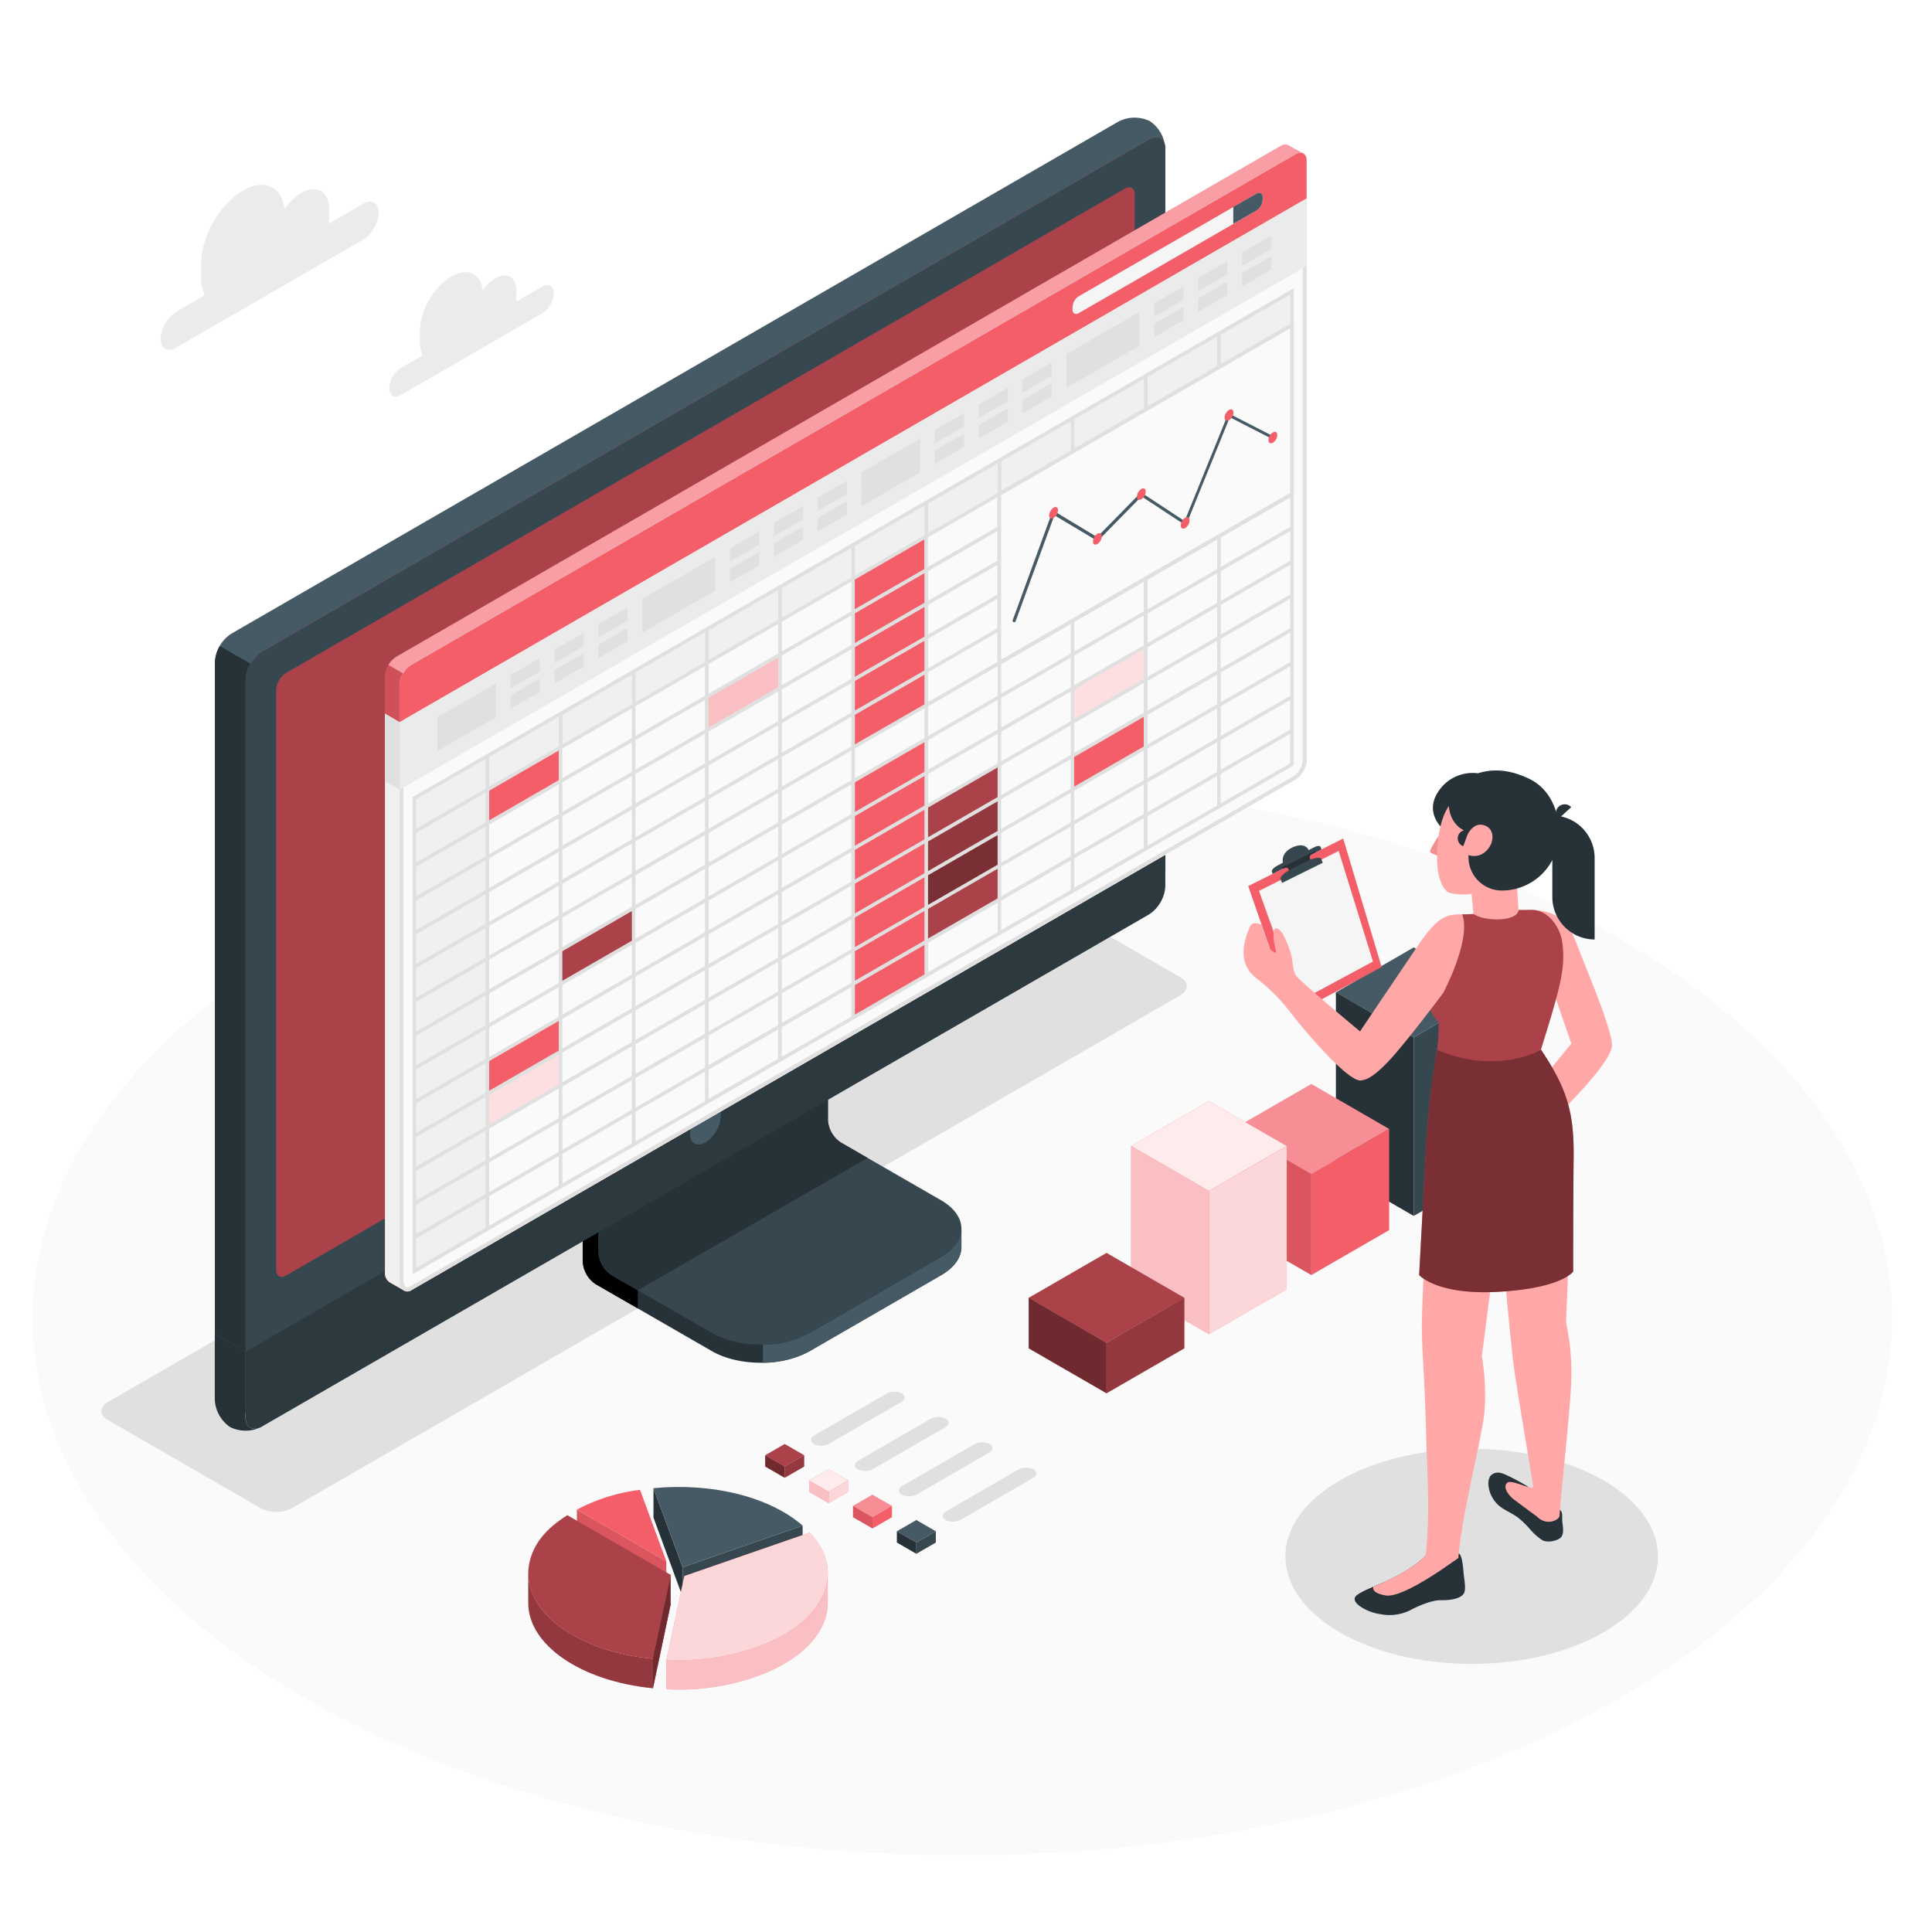 <svg class="animated" id="freepik_stories-spreadsheets" xmlns="http://www.w3.org/2000/svg" viewBox="0 0 500 500" version="1.1" xmlns:xlink="http://www.w3.org/1999/xlink" xmlns:svgjs="http://svgjs.com/svgjs"><style>svg#freepik_stories-spreadsheets:not(.animated) .animable {opacity: 0;}svg#freepik_stories-spreadsheets.animated #freepik--Spreadsheets--inject-309 {animation: 1s 1 forwards cubic-bezier(.36,-0.01,.5,1.38) fadeIn,1.5s Infinite  linear floating;animation-delay: 0s,1s;}            @keyframes fadeIn {                0% {                    opacity: 0;                }                100% {                    opacity: 1;                }            }                    @keyframes floating {                0% {                    opacity: 1;                    transform: translateY(0px);                }                50% {                    transform: translateY(-10px);                }                100% {                    opacity: 1;                    transform: translateY(0px);                }            }        </style><g id="freepik--Floor--inject-309" class="animable" style="transform-origin: 249.05px 341.22px;"><ellipse id="freepik--floor--inject-309" cx="249.05" cy="341.22" rx="240.64" ry="138.94" style="fill: rgb(250, 250, 250); transform-origin: 249.05px 341.22px;" class="animable"></ellipse></g><g id="freepik--Shadows--inject-309" class="animable" style="transform-origin: 227.669px 329.872px;"><ellipse id="freepik--Shadow--inject-309" cx="380.87" cy="402.79" rx="48.21" ry="27.83" style="fill: rgb(224, 224, 224); transform-origin: 380.87px 402.79px;" class="animable"></ellipse><path id="freepik--shadow--inject-309" d="M67.46,390.32,27.93,367.5c-2.23-1.29-2.23-3.37,0-4.66L257.87,230.08a9,9,0,0,1,8.07,0l39.54,22.83c2.23,1.28,2.23,3.37,0,4.66L75.54,390.32A8.92,8.92,0,0,1,67.46,390.32Z" style="fill: rgb(224, 224, 224); transform-origin: 166.705px 310.206px;" class="animable"></path></g><g id="freepik--Clouds--inject-309" class="animable" style="transform-origin: 92.445px 75.229px;"><path id="freepik--Cloud--inject-309" d="M94,52.74,85.09,57.9c0-.4.07-.79.07-1.18V54.13c0-4.61-3.23-6.48-7.23-4.17a14,14,0,0,0-4.3,4.14c-.66-5.8-5.2-8-10.73-4.77-6,3.45-10.81,11.83-10.81,18.73v3.87A10.13,10.13,0,0,0,53,76.42l-7.43,4.29a8.88,8.88,0,0,0-4,6.94c0,2.56,1.8,3.6,4,2.32L94,62a8.87,8.87,0,0,0,4-6.94C98,52.5,96.24,51.46,94,52.74Z" style="fill: rgb(235, 235, 235); transform-origin: 69.785px 69.177px;" class="animable"></path><path id="freepik--cloud--inject-309" d="M140.32,74.16l-6.75,3.9a6.92,6.92,0,0,0,.06-.9v-2c0-3.48-2.44-4.89-5.45-3.15a10.45,10.45,0,0,0-3.25,3.12c-.5-4.37-3.93-6-8.1-3.59-4.5,2.6-8.16,8.93-8.16,14.13v2.93a7.7,7.7,0,0,0,.69,3.38l-5.6,3.24a6.69,6.69,0,0,0-3,5.24c0,1.93,1.36,2.71,3,1.75l36.56-21.11a6.7,6.7,0,0,0,3-5.24C143.35,74,142,73.2,140.32,74.16Z" style="fill: rgb(235, 235, 235); transform-origin: 122.04px 86.523px;" class="animable"></path></g><g id="freepik--Device--inject-309" class="animable" style="transform-origin: 178.585px 200.351px;"><g id="freepik--Monitor--inject-309" class="animable" style="transform-origin: 178.585px 200.351px;"><path d="M209.56,349.65l34-19.65c3.51-2,5.26-4.68,5.26-7.33s0-4.72,0-4.72l-35.26-19.89a7.48,7.48,0,0,1-3.38-5.86V250.3l-59.36,34.3v41.9a7.5,7.5,0,0,0,3.38,5.86l30,17.29C191.19,353.69,202.55,353.69,209.56,349.65Z" style="fill: rgb(38, 50, 56); transform-origin: 199.82px 301.49px;" id="elh110qc4wcxp" class="animable"></path><path d="M165.06,333.92v4.71l-10.88-6.27a7.48,7.48,0,0,1-3.37-5.86V284.61l11.3-6.53c.24,2.87.49,5.84.73,8.73l-7.93,4.59v32.74a7.43,7.43,0,0,0,3.38,5.86Z" id="elxq77ql8ns9" class="animable" style="transform-origin: 157.935px 308.355px;"></path><path d="M154.91,324.15a7.48,7.48,0,0,0,3.38,5.86l25.89,14.91c7,4.05,18.37,4.05,25.38,0l34-19.64c7-4,7-10.6,0-14.65L217.65,295.7a7.45,7.45,0,0,1-3.38-5.86V257.11l-59.35,34.3Z" style="fill: rgb(55, 71, 79); transform-origin: 201.86px 302.534px;" id="elwfdra7bhcr" class="animable"></path><path d="M224.54,299.69h0l-6.89-4a7.45,7.45,0,0,1-3.38-5.86V257.11l-59.36,34.3v32.74a7.48,7.48,0,0,0,3.38,5.86l6.77,3.9Z" style="fill: rgb(38, 50, 56); transform-origin: 189.725px 295.51px;" id="el0l3bn3n9c0wd" class="animable"></path><path d="M248.81,318v4.73c0,2.65-1.76,5.29-5.26,7.32l-34,19.64a25.49,25.49,0,0,1-12.11,3v-4.71a25.37,25.37,0,0,0,12.11-3l34-19.66C247.05,323.26,248.81,320.61,248.81,318Z" style="fill: rgb(69, 90, 100); transform-origin: 223.125px 335.345px;" id="eld2g5m7pv3l" class="animable"></path><path d="M59.6,364.84a9.07,9.07,0,0,0,8.19-.15L297.35,232.15a9.31,9.31,0,0,0,4.23-7.32V38.52a9.09,9.09,0,0,0-4-7.17,9.07,9.07,0,0,0-8.19.15L59.86,164a9.34,9.34,0,0,0-4.23,7.32V357.67A9.09,9.09,0,0,0,59.6,364.84Z" style="fill: rgb(69, 90, 100); transform-origin: 178.605px 198.095px;" id="elwsu3lm2rrnm" class="animable"></path><path d="M67.79,364.68,297.35,232.15a9.34,9.34,0,0,0,4.23-7.32V38.52c0-2.7-1.89-3.79-4.23-2.44L67.8,168.61a9.34,9.34,0,0,0-4.23,7.32V362.24C63.57,364.94,65.46,366,67.79,364.68Z" style="fill: rgb(243, 94, 104); transform-origin: 182.575px 200.373px;" id="eljnszv94g1i" class="animable"></path><path d="M67.79,364.68,297.35,232.15a9.34,9.34,0,0,0,4.23-7.32V38.52c0-2.7-1.89-3.79-4.23-2.44L67.8,168.61a9.34,9.34,0,0,0-4.23,7.32V362.24C63.57,364.94,65.46,366,67.79,364.68Z" style="fill: rgb(55, 71, 79); transform-origin: 182.575px 200.373px;" id="el9w4rzxggytq" class="animable"></path><path d="M67.17,369.51a9.13,9.13,0,0,1-7.58-.16,9.09,9.09,0,0,1-4-7.18V345.26l7.93,4.59v16.91C63.56,369.22,65.12,370.33,67.17,369.51Z" style="fill: rgb(38, 50, 56); transform-origin: 61.38px 357.758px;" id="elty7jvb5xq6" class="animable"></path><path d="M63.56,349.85v16.9c0,2.7,1.89,3.79,4.22,2.44L297.35,236.66a9.34,9.34,0,0,0,4.23-7.33V212.4Z" style="fill: rgb(55, 71, 79); transform-origin: 182.57px 291.085px;" id="eleer4gufyxon" class="animable"></path><g id="elslxhz2a6oy"><path d="M63.57,349.81v16.94c0,2.7,1.89,3.79,4.22,2.44L297.35,236.66a9.34,9.34,0,0,0,4.23-7.33V212.4Z" style="opacity: 0.2; transform-origin: 182.575px 291.085px;" class="animable"></path></g><path d="M71.5,328.63V178.57a5.62,5.62,0,0,1,2.54-4.4L291.1,48.85c1.41-.81,2.54-.15,2.54,1.46V200.38a5.62,5.62,0,0,1-2.54,4.4L74,330.1C72.63,330.91,71.5,330.25,71.5,328.63Z" style="fill: rgb(243, 94, 104); transform-origin: 182.57px 189.475px;" id="elfylb2i2dxtf" class="animable"></path><g id="eluxso5b8sb7m"><path d="M71.5,328.63V178.57a5.62,5.62,0,0,1,2.54-4.4L291.1,48.85c1.41-.81,2.54-.15,2.54,1.46V200.38a5.62,5.62,0,0,1-2.54,4.4L74,330.1C72.63,330.91,71.5,330.25,71.5,328.63Z" style="opacity: 0.3; transform-origin: 182.57px 189.475px;" class="animable"></path></g><path d="M182.57,286.5a8.78,8.78,0,0,0-4,6.87c0,2.53,1.78,3.56,4,2.29a8.76,8.76,0,0,0,4-6.87C186.54,286.26,184.76,285.23,182.57,286.5Z" style="fill: rgb(69, 90, 100); transform-origin: 182.57px 291.08px;" id="el8c5a90kq2ul" class="animable"></path><path d="M64.81,171.75a9,9,0,0,0-1.25,4.18V349.85l-7.93-4.59V171.36a8.77,8.77,0,0,1,1.25-4.18Z" style="fill: rgb(38, 50, 56); transform-origin: 60.22px 258.515px;" id="el8k8jbwfu2uw" class="animable"></path></g></g><g id="freepik--Spreadsheets--inject-309" class="animable animator-active" style="transform-origin: 218.89px 185.823px;"><g id="freepik--Window--inject-309" class="animable" style="transform-origin: 218.89px 185.823px;"><g id="freepik--window--inject-309" class="animable" style="transform-origin: 218.89px 185.823px;"><path d="M333.55,37.64a2.09,2.09,0,0,0-2.16.17L102.6,169.94a6.55,6.55,0,0,0-3,5.13V329.32a2.86,2.86,0,0,0,1.25,2.57c.48.26,3,1.74,3.78,2.15a1.7,1.7,0,0,0,1.72-.1L335.17,201.76a6.54,6.54,0,0,0,3-5.13v-155a2.07,2.07,0,0,0-.92-2C336.69,39.44,334.09,38,333.55,37.64Z" style="fill: rgb(243, 94, 104); transform-origin: 218.89px 185.822px;" id="elgvpbea8nnb6" class="animable"></path><path d="M106.39,172.09,335.17,40c1.64-.94,3-.17,3,1.72v155a6.54,6.54,0,0,1-3,5.13L106.39,333.94c-1.64.94-3-.59-3-2.48V177.22A6.54,6.54,0,0,1,106.39,172.09Z" style="fill: rgb(250, 250, 250); transform-origin: 220.78px 186.912px;" id="eltet2ltj04v" class="animable"></path><path d="M336.5,40.55h0c.55,0,.64.7.64,1.12v155a5.52,5.52,0,0,1-2.47,4.26L105.89,333.07a.91.91,0,0,1-.48.16c-.52,0-1-.83-1-1.77V177.22a5.54,5.54,0,0,1,2.47-4.27L335.67,40.82a1.76,1.76,0,0,1,.83-.27m0-1a2.76,2.76,0,0,0-1.33.4L106.39,172.09a6.54,6.54,0,0,0-3,5.13V331.46c0,1.5.83,2.77,2,2.77a1.93,1.93,0,0,0,1-.29L335.17,201.76a6.54,6.54,0,0,0,3-5.13v-155c0-1.35-.67-2.12-1.64-2.12Z" style="fill: rgb(224, 224, 224); transform-origin: 220.78px 186.87px;" id="ely3gdh65exc" class="animable"></path><path d="M100.88,331.89c.32.17,2.63,1.49,3.64,2.06a3,3,0,0,1-1.09-2.49V186.91l-3.8-2.22V329.32A2.9,2.9,0,0,0,100.88,331.89Z" style="fill: rgb(240, 240, 240); transform-origin: 102.072px 259.32px;" id="elyxczaguhn99" class="animable"></path><path d="M338.14,41.64c0-1.87-1.34-2.63-3-1.69L106.39,172.09a6.54,6.54,0,0,0-3,5.13v9.69L338.14,51.37Z" style="fill: rgb(243, 94, 104); transform-origin: 220.765px 113.228px;" id="el29pculhvs2" class="animable"></path><g id="el3euykq171a7"><g style="opacity: 0.4; transform-origin: 218.85px 105.853px;" class="animable"><path d="M335.17,40,106.39,172.09a6,6,0,0,0-2.09,2.2l-3.76-2.18a5.91,5.91,0,0,1,2.06-2.17L331.39,37.81a2.1,2.1,0,0,1,2.15-.18c.53.33,3,1.73,3.62,2.06A2.18,2.18,0,0,0,335.17,40Z" style="fill: rgb(255, 255, 255); transform-origin: 218.85px 105.853px;" id="elqujrkoycalr" class="animable"></path></g></g><g id="elc4ghrrk2bdu"><path d="M99.63,184.7v-9.63a6.11,6.11,0,0,1,.91-3l3.77,2.17a6,6,0,0,0-.88,2.94v9.69Z" style="opacity: 0.15; transform-origin: 101.97px 179.47px;" class="animable"></path></g><polygon points="103.43 186.91 103.42 204.37 338.13 68.85 338.13 51.37 103.43 186.91" style="fill: rgb(235, 235, 235); transform-origin: 220.775px 127.87px;" id="el3uji3mgahlj" class="animable"></polygon><polygon points="113.2 185.62 128.38 176.9 128.38 185.59 113.19 194.36 113.2 185.62" style="fill: rgb(224, 224, 224); transform-origin: 120.785px 185.63px;" id="el0pymeli8o3vi" class="animable"></polygon><polygon points="132.13 174.69 132.13 178.13 139.7 173.75 139.7 170.32 132.13 174.69" style="fill: rgb(224, 224, 224); transform-origin: 135.915px 174.225px;" id="elw1y6k49l3ef" class="animable"></polygon><polygon points="132.13 180 132.13 183.44 139.7 179.06 139.7 175.63 132.13 180" style="fill: rgb(224, 224, 224); transform-origin: 135.915px 179.535px;" id="elj0mwfffuqd" class="animable"></polygon><polygon points="143.49 168.13 143.49 171.57 151.06 167.2 151.06 163.76 143.49 168.13" style="fill: rgb(224, 224, 224); transform-origin: 147.275px 167.665px;" id="elbyt2yo15p74" class="animable"></polygon><polygon points="143.49 173.44 143.49 176.88 151.06 172.51 151.06 169.07 143.49 173.44" style="fill: rgb(224, 224, 224); transform-origin: 147.275px 172.975px;" id="elssr9vrd76qd" class="animable"></polygon><polygon points="154.84 161.57 154.84 165.01 162.41 160.64 162.41 157.2 154.84 161.57" style="fill: rgb(224, 224, 224); transform-origin: 158.625px 161.105px;" id="eljv6n7zbm14" class="animable"></polygon><polygon points="154.84 166.88 154.84 170.32 162.41 165.95 162.41 162.51 154.84 166.88" style="fill: rgb(224, 224, 224); transform-origin: 158.625px 166.415px;" id="eljemrrpzid1p" class="animable"></polygon><polygon points="188.91 141.9 188.91 145.34 196.48 140.97 196.48 137.53 188.91 141.9" style="fill: rgb(224, 224, 224); transform-origin: 192.695px 141.435px;" id="el4s9b82xr6x8" class="animable"></polygon><polygon points="188.91 147.22 188.91 150.65 196.48 146.28 196.48 142.84 188.91 147.22" style="fill: rgb(224, 224, 224); transform-origin: 192.695px 146.745px;" id="el4t8ljatwcmg" class="animable"></polygon><polygon points="200.27 135.35 200.27 138.78 207.84 134.41 207.84 130.97 200.27 135.35" style="fill: rgb(224, 224, 224); transform-origin: 204.055px 134.875px;" id="elwsscdemt6vr" class="animable"></polygon><polygon points="200.27 140.66 200.27 144.09 207.84 139.72 207.84 136.28 200.27 140.66" style="fill: rgb(224, 224, 224); transform-origin: 204.055px 140.185px;" id="elhu38awhpugm" class="animable"></polygon><polygon points="211.62 128.79 211.63 132.23 219.2 127.86 219.2 124.42 211.62 128.79" style="fill: rgb(224, 224, 224); transform-origin: 215.41px 128.325px;" id="el58pre23w1m6" class="animable"></polygon><polygon points="211.62 134.1 211.63 137.54 219.2 133.16 219.2 129.73 211.62 134.1" style="fill: rgb(224, 224, 224); transform-origin: 215.41px 133.635px;" id="elbht8hlk7h9q" class="animable"></polygon><polygon points="166.2 155.02 185.13 144.09 185.13 152.83 166.2 163.76 166.2 155.02" style="fill: rgb(224, 224, 224); transform-origin: 175.665px 153.925px;" id="elucza60zz9cj" class="animable"></polygon><polygon points="222.99 122.23 238.17 113.51 238.17 122.21 222.98 130.98 222.99 122.23" style="fill: rgb(224, 224, 224); transform-origin: 230.575px 122.245px;" id="el918vz705nd7" class="animable"></polygon><polygon points="241.91 111.3 241.92 114.74 249.49 110.37 249.49 106.93 241.91 111.3" style="fill: rgb(224, 224, 224); transform-origin: 245.7px 110.835px;" id="elwq1uw2s453" class="animable"></polygon><polygon points="241.91 116.61 241.92 120.05 249.49 115.68 249.49 112.24 241.91 116.61" style="fill: rgb(224, 224, 224); transform-origin: 245.7px 116.145px;" id="elfdng8qc7up" class="animable"></polygon><polygon points="253.27 104.75 253.27 108.19 260.84 103.81 260.84 100.37 253.27 104.75" style="fill: rgb(224, 224, 224); transform-origin: 257.055px 104.28px;" id="el05i45bwe8lgb" class="animable"></polygon><polygon points="253.27 110.06 253.27 113.5 260.84 109.12 260.84 105.68 253.27 110.06" style="fill: rgb(224, 224, 224); transform-origin: 257.055px 109.59px;" id="ellv1j8um6qql" class="animable"></polygon><polygon points="264.63 98.19 264.63 101.63 272.2 97.25 272.2 93.81 264.63 98.19" style="fill: rgb(224, 224, 224); transform-origin: 268.415px 97.72px;" id="elr7pm26ida38" class="animable"></polygon><polygon points="264.63 103.5 264.63 106.94 272.2 102.56 272.2 99.13 264.63 103.5" style="fill: rgb(224, 224, 224); transform-origin: 268.415px 103.035px;" id="elwrxrotj5o7s" class="animable"></polygon><polygon points="298.7 78.52 298.7 81.96 306.27 77.58 306.27 74.14 298.7 78.52" style="fill: rgb(224, 224, 224); transform-origin: 302.485px 78.05px;" id="elrzwnh1iouff" class="animable"></polygon><polygon points="298.7 83.83 298.7 87.27 306.27 82.89 306.27 79.46 298.7 83.83" style="fill: rgb(224, 224, 224); transform-origin: 302.485px 83.365px;" id="el7bknhrldjqq" class="animable"></polygon><polygon points="310.06 71.96 310.06 75.4 317.63 71.03 317.63 67.59 310.06 71.96" style="fill: rgb(224, 224, 224); transform-origin: 313.845px 71.495px;" id="elty54kz1t44k" class="animable"></polygon><polygon points="310.06 77.27 310.06 80.71 317.63 76.34 317.63 72.9 310.06 77.27" style="fill: rgb(224, 224, 224); transform-origin: 313.845px 76.805px;" id="elz6pdsshcmn" class="animable"></polygon><polygon points="321.41 65.4 321.41 68.84 328.99 64.47 328.99 61.03 321.41 65.4" style="fill: rgb(224, 224, 224); transform-origin: 325.2px 64.935px;" id="elsed5ln5ziuh" class="animable"></polygon><polygon points="321.41 70.71 321.41 74.15 328.99 69.78 328.99 66.34 321.41 70.71" style="fill: rgb(224, 224, 224); transform-origin: 325.2px 70.245px;" id="eluixjx914tf" class="animable"></polygon><polygon points="275.99 91.63 294.92 80.7 294.92 89.45 275.99 100.37 275.99 91.63" style="fill: rgb(224, 224, 224); transform-origin: 285.455px 90.535px;" id="elzvwt0dxk1m" class="animable"></polygon><polygon points="103.43 186.91 99.63 184.69 99.63 202.18 103.42 204.37 103.43 186.91" style="fill: rgb(224, 224, 224); transform-origin: 101.53px 194.53px;" id="eluc5hthrtzzr" class="animable"></polygon><path d="M277.57,79.46v.65c0,1,.72,1.44,1.61.93l46-26.55a3.58,3.58,0,0,0,1.61-2.8v-.64c0-1-.72-1.45-1.61-.93l-46,26.55A3.55,3.55,0,0,0,277.57,79.46Z" style="fill: rgb(245, 245, 245); transform-origin: 302.18px 65.578px;" id="ely60pq4faumg" class="animable"></path><path d="M326.78,51.69v-.64c0-1-.72-1.45-1.61-.93l-6,3.44h0v4.37h0l6-3.44A3.58,3.58,0,0,0,326.78,51.69Z" style="fill: rgb(69, 90, 100); transform-origin: 322.975px 53.916px;" id="el6c9d9e8rq0u" class="animable"></path></g><g id="freepik--spreadsheets--inject-309" class="animable" style="transform-origin: 220.81px 202.18px;"><polygon points="107.21 206.54 334.36 75.42 334.36 84.14 126.13 204.37 126.13 318.02 107.21 328.94 107.21 206.54" style="fill: rgb(240, 240, 240); transform-origin: 220.785px 202.18px;" id="elu3hzznm1wxd" class="animable"></polygon><polygon points="126.13 204.37 145.05 193.45 145.05 202.17 126.13 213.11 126.13 204.37" style="fill: rgb(243, 94, 104); transform-origin: 135.59px 203.28px;" id="elloyzn7t0bi" class="animable"></polygon><polygon points="126.13 274.3 145.05 263.38 145.05 272.1 126.13 283.04 126.13 274.3" style="fill: rgb(243, 94, 104); transform-origin: 135.59px 273.21px;" id="elo453612q7j" class="animable"></polygon><polygon points="126.13 283.04 145.05 272.12 145.05 280.84 126.13 291.78 126.13 283.04" style="fill: rgb(243, 94, 104); transform-origin: 135.59px 281.95px;" id="elre59gv5fv3" class="animable"></polygon><g id="eliw2fntf792o"><polygon points="126.13 283.04 145.05 272.12 145.05 280.84 126.13 291.78 126.13 283.04" style="fill: rgb(255, 255, 255); opacity: 0.8; transform-origin: 135.59px 281.95px;" class="animable"></polygon></g><polygon points="239.69 208.73 258.61 197.81 258.61 206.53 239.69 217.47 239.69 208.73" style="fill: rgb(243, 94, 104); transform-origin: 249.15px 207.64px;" id="elf09rkdf5t04" class="animable"></polygon><g id="eladp9za8w00a"><polygon points="239.69 208.73 258.61 197.81 258.61 206.53 239.69 217.47 239.69 208.73" style="opacity: 0.3; transform-origin: 249.15px 207.64px;" class="animable"></polygon></g><polygon points="239.69 217.47 258.61 206.55 258.61 215.27 239.69 226.21 239.69 217.47" style="fill: rgb(243, 94, 104); transform-origin: 249.15px 216.38px;" id="eldtw0fgxwnqj" class="animable"></polygon><g id="elky8a11hcyr9"><polygon points="239.69 217.47 258.61 206.55 258.61 215.27 239.69 226.21 239.69 217.47" style="opacity: 0.4; transform-origin: 249.15px 216.38px;" class="animable"></polygon></g><polygon points="239.69 226.22 258.61 215.3 258.61 224.02 239.69 234.96 239.69 226.22" style="fill: rgb(243, 94, 104); transform-origin: 249.15px 225.13px;" id="el7tjhhk8scmh" class="animable"></polygon><g id="elbn8k00hpjng"><polygon points="239.69 226.22 258.61 215.3 258.61 224.02 239.69 234.96 239.69 226.22" style="opacity: 0.5; transform-origin: 249.15px 225.13px;" class="animable"></polygon></g><polygon points="239.69 234.96 258.61 224.04 258.61 232.76 239.69 243.7 239.69 234.96" style="fill: rgb(243, 94, 104); transform-origin: 249.15px 233.87px;" id="el4jc409nhyzv" class="animable"></polygon><g id="elqf9r21vz26f"><polygon points="239.69 234.96 258.61 224.04 258.61 232.76 239.69 243.7 239.69 234.96" style="opacity: 0.3; transform-origin: 249.15px 233.87px;" class="animable"></polygon></g><polygon points="220.78 149.72 239.69 138.8 239.69 182.51 220.78 193.45 220.78 149.72" style="fill: rgb(243, 94, 104); transform-origin: 230.235px 166.125px;" id="elr75mj4sa96" class="animable"></polygon><polygon points="220.78 202.18 239.69 191.26 239.69 252.45 220.78 263.39 220.78 202.18" style="fill: rgb(243, 94, 104); transform-origin: 230.235px 227.325px;" id="elnp71wkl8a6r" class="animable"></polygon><polygon points="145.05 245.89 163.96 234.97 163.96 243.69 145.05 254.63 145.05 245.89" style="fill: rgb(243, 94, 104); transform-origin: 154.505px 244.8px;" id="el1exqj8hz5wy" class="animable"></polygon><g id="el2yzmqejv438"><polygon points="145.05 245.89 163.96 234.97 163.96 243.69 145.05 254.63 145.05 245.89" style="opacity: 0.3; transform-origin: 154.505px 244.8px;" class="animable"></polygon></g><polygon points="182.92 180.32 201.84 169.4 201.84 178.12 182.92 189.06 182.92 180.32" style="fill: rgb(243, 94, 104); transform-origin: 192.38px 179.23px;" id="elou5rctsh13p" class="animable"></polygon><g id="el8swcxvwv1a9"><polygon points="182.92 180.32 201.84 169.4 201.84 178.12 182.92 189.06 182.92 180.32" style="fill: rgb(255, 255, 255); opacity: 0.6; transform-origin: 192.38px 179.23px;" class="animable"></polygon></g><polygon points="277.57 178.13 296.48 167.21 296.48 175.93 277.57 186.87 277.57 178.13" style="fill: rgb(243, 94, 104); transform-origin: 287.025px 177.04px;" id="el94cix0kdxpv" class="animable"></polygon><g id="eln5mtx1gp3je"><polygon points="277.57 178.13 296.48 167.21 296.48 175.93 277.57 186.87 277.57 178.13" style="fill: rgb(255, 255, 255); opacity: 0.8; transform-origin: 287.025px 177.04px;" class="animable"></polygon></g><polygon points="277.57 195.62 296.48 184.7 296.48 193.42 277.57 204.36 277.57 195.62" style="fill: rgb(243, 94, 104); transform-origin: 287.025px 194.53px;" id="elnq556nmtj69" class="animable"></polygon><path d="M107,206.15l-.23.13V329.76L334.58,198.21l.24-.13V74.6Zm226.91-17.33-18,10.39v-7.67l18-10.38ZM107.68,215.56l18-10.39v7.67l-18,10.39ZM220.32,203v7.67l-18,10.39v-7.67Zm-18,9.31v-7.67l18-10.39v7.67Zm18.93-9.85,18-10.39v7.67l-18,10.39Zm0-1.08v-7.66l18-10.4V191Zm0-8.74V185l18-10.39v7.67Zm0-8.75v-7.66l18-10.4v7.67Zm-.93.54-18,10.39v-7.67l18-10.39Zm0,1.08v7.67l-18,10.39V195.9Zm-18.93,18.6-18,10.39v-7.67l18-10.39Zm0,1.07v7.67l-18,10.39v-7.67Zm0,8.75v7.67l-18,10.39v-7.67Zm0,8.74v7.67l-18,10.39v-7.67Zm.93-.54,18-10.39v7.67l-18,10.39Zm18-1.64v7.67l-18,10.39v-7.67Zm.93-.54,18-10.39v7.67l-18,10.39Zm0-1.08V211.2l18-10.39v7.67Zm18.93-18.59,18-10.39v7.67l-18,10.39Zm0-1.08v-7.67l18-10.39v7.67Zm0-8.74v-7.67l18-10.39v7.67Zm0-8.75V174l18-10.39v7.67Zm0-8.74V165.3l18-10.39v7.66Zm0-8.75v-7.67l18-10.39v7.67Zm-.93.54-18,10.39v-7.67l18-10.39Zm-18.93,10.93-18,10.39v-7.67l18-10.39Zm-18.93,10.93-18,10.39v-7.67l18-10.39Zm0,1.07v7.67l-18,10.39v-7.67Zm-18.93,18.6-18,10.39V209l18-10.39Zm0,1.08V215l-18,10.4v-7.67Zm0,8.74v7.67l-18,10.39V226.5Zm0,8.75v7.66l-18,10.4v-7.67Zm0,8.74v7.67l-18,10.39V244Zm0,8.75V250l-18,10.4v-7.67Zm.93-.54,18-10.39v7.67l-18,10.39Zm18-1.65v7.67l-18,10.39v-7.67Zm.93-.54,18-10.39v7.67l-18,10.39Zm18.93-10.93,18-10.39V226l-18,10.39Zm18.93-10.92,18-10.39v7.67l-18,10.39Zm0-1.08V209l18-10.39v7.67Zm18.93-18.6,18-10.39v7.67l-18,10.39Zm0-1.07v-7.67l18-10.39v7.67Zm0-8.75V180.6l18-10.39v7.67Zm0-8.74v-7.67l18-10.39v7.67Zm0-8.75v-7.67l18-10.39v7.67Zm0-8.74v-7.67l18-10.39v7.67Zm0-8.75v-7.67l18-10.39v7.67Zm0-8.74v-7.67l18-10.39v7.67Zm-.93.53-18,10.4v-7.67l18-10.39ZM239.25,156l-18,10.39v-7.66l18-10.4Zm-18.93,10.93-18,10.39v-7.67l18-10.39Zm-18.93,10.93-18,10.39v-7.67l18-10.39ZM182.46,188.8l-18,10.39v-7.67l18-10.39Zm0,1.08v7.66l-18,10.4v-7.67Zm-18.93,18.59-18,10.39V211.2l18-10.4Zm0,1.08v7.67l-18,10.39v-7.67Zm0,8.74V226l-18,10.39v-7.67Zm0,8.75v7.67l-18,10.39v-7.67Zm0,8.74v7.67l-18,10.39v-7.66Zm0,8.75v7.67l-18,10.39v-7.67Zm0,8.74v7.67l-18,10.39v-7.66Zm0,8.75v7.67l-18,10.39v-7.67Zm.93-.54,18-10.39v7.67l-18,10.39Zm18-1.64v7.67l-18,10.39v-7.67Zm.93-.54,18-10.39v7.67l-18,10.39Zm18.93-10.93,18-10.39v7.67l-18,10.39Zm18.93-10.93,18-10.39v7.67l-18,10.39Zm18.93-10.93,18-10.39v7.67l-18,10.39Zm18.93-10.93,18-10.39v7.67l-18,10.39Zm0-1.07v-7.67l18-10.39v7.67ZM278,195.91l18-10.39v7.67l-18,10.39Zm0-1.08v-7.67l18-10.39v7.67Zm0-8.74v-7.67L296,168v7.67Zm0-8.75v-7.67l18-10.39V167Zm0-8.74v-7.67l18-10.39v7.67Zm0-8.75v-7.67l18-10.39v7.67Zm0-8.74v-7.67l18-10.39v7.67Zm0-8.75v-7.67l18-10.39V132Zm0-8.74V126l18-10.39v7.67Zm0-8.75V117.2l18-10.39v7.67Zm-.93.54-18,10.39v-7.67l18-10.39Zm-18.93,10.93-18,10.39v-7.67l18-10.39Zm-18.93,10.93-18,10.39V150l18-10.39ZM220.32,158.2l-18,10.39v-7.67l18-10.39Zm-18.93,10.93-18,10.39v-7.67l18-10.39Zm-18.93,10.92-18,10.4v-7.67l18-10.39ZM163.53,191l-18,10.39v-7.66l18-10.4Zm0,1.08v7.67l-18,10.39v-7.67Zm-18.93,18.6-18,10.39v-7.67l18-10.39Zm0,1.07v7.67l-18,10.39v-7.67Zm0,8.75v7.67l-18,10.39v-7.67Zm0,8.74v7.67l-18,10.39v-7.67Zm0,8.75v7.67L126.6,256v-7.67Zm0,8.74v7.67l-18,10.39V257.1Zm0,8.75v7.67l-18,10.39v-7.67Zm0,8.74v7.67l-18,10.39v-7.67Zm0,8.75v7.67L126.6,291v-7.67Zm0,8.74v7.67l-18,10.39v-7.67Zm.93-.53,18-10.4v7.67l-18,10.39Zm18-1.65v7.67l-18,10.39V289.9Zm.93-.54,18-10.39v7.67l-18,10.39ZM183.39,268l18-10.39v7.67l-18,10.39Zm18.93-10.93,18-10.39v7.67l-18,10.39Zm18.93-10.92,18-10.4v7.67l-18,10.39Zm18.93-10.93,18-10.39v7.67l-18,10.39Zm18.93-10.93,18-10.39v7.67l-18,10.39ZM278,213.4,296,203v7.67l-18,10.39Zm0-1.08v-7.67l18-10.39v7.67ZM297,193.73l18-10.4V191l-18,10.39Zm0-1.08V185l18-10.39v7.67Zm0-8.75v-7.66l18-10.4v7.67Zm0-8.74v-7.67l18-10.39v7.67Zm0-8.75v-7.66l18-10.4V156Zm0-8.74V150l18-10.39v7.67Zm0-8.75v-7.66l18-10.4v7.67Zm0-8.74v-7.67l18-10.39v7.67Zm0-8.75v-7.66l18-10.4V121Zm0-8.74V115l18-10.39v7.67Zm0-8.75v-7.66l18-10.4v7.67Zm0-8.74V97.53l18-10.39v7.67Zm-.94.54-18,10.39v-7.67l18-10.39Zm-18.92,10.93-18,10.39v-7.67l18-10.39Zm-18.93,10.92-18,10.4v-7.67l18-10.39Zm-18.93,10.93-18,10.39v-7.66l18-10.39Zm-18.93,10.93-18,10.39v-7.66l18-10.39Zm-18.93,10.93-18,10.39v-7.66l18-10.39Zm-18.93,10.93-18,10.39V174l18-10.39Zm-18.93,10.93-18,10.39V185l18-10.4ZM144.6,193.17l-18,10.39v-7.67l18-10.39Zm0,1.07v7.67l-18,10.39v-7.67Zm-36.92,30.07,18-10.39v7.67l-18,10.39Zm0,8.74,18-10.39v7.67l-18,10.39Zm0,8.75,18-10.39v7.67l-18,10.39Zm0,8.74,18-10.39v7.67l-18,10.39Zm0,8.75,18-10.39v7.67l-18,10.39Zm0,8.74,18-10.39v7.67l-18,10.39Zm0,8.75,18-10.39v7.67l-18,10.39Zm0,8.74,18-10.39v7.67l-18,10.39Zm0,8.75,18-10.39v7.67l-18,10.39Zm0,8.74,18-10.39v7.67l-18,10.39Zm0,8.75,18-10.39V309l-18,10.39Zm18.92-10.93,18-10.39v7.67l-18,10.39Zm18-1.65v7.64l-18,10.4v-7.65Zm.93-.54,18-10.39v7.65l-18,10.39Zm18.93-10.92,18-10.39V285l-18,10.39Zm18.93-10.93,18-10.39V274l-18,10.39Zm18.93-10.93,18-10.39v7.64l-18,10.39Zm18.93-10.93,18-10.39v7.64l-18,10.39ZM240.18,244l18-10.39v7.64l-18,10.39Zm18.93-10.93,18-10.39v7.64l-18,10.39ZM278,222.14l18-10.39v7.64l-18,10.39ZM297,211.22l18-10.4v7.64l-18,10.39Zm0-1.08v-7.67l18-10.39v7.67Zm36.92-30.06-18,10.39V182.8l18-10.39Zm0-8.75-18,10.39v-7.67l18-10.38Zm0-8.74L315.9,173v-7.67l18-10.39Zm0-8.75-18,10.39v-7.67l18-10.39Zm0-8.74-18,10.39v-7.67l18-10.39Zm0-8.75-18,10.39v-7.67l18-10.39Zm0-8.74L315.9,138v-7.67l18-10.39Zm0-8.75-18,10.39v-7.67l18-10.39Zm0-8.74-18,10.39v-7.67l18-10.39Zm0-8.75-18,10.39v-7.67l18-10.39Zm0-8.74L315.9,103V95.35l18-10.39Zm0-8.75-18,10.39V86.61l18-10.39ZM125.67,196.43v7.67l-18,10.38v-7.66Zm-18,124.07,18-10.39v7.64l-18,10.39ZM315.9,207.93v-7.64l18-10.39v7.64Z" style="fill: rgb(224, 224, 224); transform-origin: 220.795px 202.18px;" id="elciulab5stj6" class="animable"></path><polygon points="258.61 127.85 334.36 84.15 334.36 127.88 258.61 171.56 258.61 127.85" style="fill: rgb(250, 250, 250); transform-origin: 296.485px 127.855px;" id="elprubibbjbb" class="animable"></polygon><path d="M258.1,172.43V127.56l.25-.14,76.5-44.13v44.88Zm1-44.29V170.7l74.75-43.11V85Z" style="fill: rgb(224, 224, 224); transform-origin: 296.475px 127.86px;" id="elrkgucnieerp" class="animable"></path><path d="M262.43,161l-.12,0a.39.39,0,0,1-.23-.49l10.24-28a.38.38,0,0,1,.54-.19L283.93,139l11.17-11.38a.38.38,0,0,1,.48,0l11,7.23,11.17-27.52a.38.38,0,0,1,.52-.19l11.35,5.82a.37.37,0,1,1-.34.66l-11-5.63-11.2,27.57a.36.36,0,0,1-.24.21.34.34,0,0,1-.31,0l-11.1-7.31-11.16,11.37a.38.38,0,0,1-.46.06l-10.93-6.54-10.08,27.53A.39.39,0,0,1,262.43,161Z" style="fill: rgb(69, 90, 100); transform-origin: 295.941px 134.054px;" id="elupzx00kbkmd" class="animable"></path><path d="M272.67,131.38a2.52,2.52,0,0,0-1.14,2c0,.73.51,1,1.14.66a2.53,2.53,0,0,0,1.14-2C273.81,131.31,273.3,131,272.67,131.38Z" style="fill: rgb(243, 94, 104); transform-origin: 272.67px 132.701px;" id="elv5ysrhjcnt" class="animable"></path><path d="M284,138.14a2.55,2.55,0,0,0-1.14,2c0,.73.51,1,1.14.66a2.55,2.55,0,0,0,1.14-2C285.16,138.08,284.65,137.78,284,138.14Z" style="fill: rgb(243, 94, 104); transform-origin: 284px 139.467px;" id="elfa39d7cmfvi" class="animable"></path><path d="M295.37,126.55a2.55,2.55,0,0,0-1.14,2c0,.73.51,1,1.14.66a2.53,2.53,0,0,0,1.14-2C296.51,126.49,296,126.19,295.37,126.55Z" style="fill: rgb(243, 94, 104); transform-origin: 295.37px 127.877px;" id="eli7hnl4cyed" class="animable"></path><path d="M306.72,134a2.52,2.52,0,0,0-1.14,2c0,.73.51,1,1.14.66a2.52,2.52,0,0,0,1.14-2C307.86,134,307.35,133.67,306.72,134Z" style="fill: rgb(243, 94, 104); transform-origin: 306.72px 135.338px;" id="eldqc8p80bcc7" class="animable"></path><path d="M318.07,106.09a2.52,2.52,0,0,0-1.14,2c0,.73.51,1,1.14.66a2.53,2.53,0,0,0,1.14-2C319.21,106,318.7,105.72,318.07,106.09Z" style="fill: rgb(243, 94, 104); transform-origin: 318.07px 107.412px;" id="el6lmrpqypqig" class="animable"></path><path d="M329.42,111.91a2.52,2.52,0,0,0-1.14,2c0,.73.51,1,1.14.66a2.52,2.52,0,0,0,1.14-2C330.56,111.84,330.05,111.54,329.42,111.91Z" style="fill: rgb(243, 94, 104); transform-origin: 329.42px 113.233px;" id="eloof7t2wndwa" class="animable"></path></g></g></g><g id="freepik--Charts--inject-309" class="animable" style="transform-origin: 261.338px 341.228px;"><g id="freepik--charts--inject-309" class="animable" style="transform-origin: 326.12px 302.885px;"><polygon points="365.87 245.19 345.73 256.82 365.87 268.45 386.01 256.82 365.87 245.19" style="fill: rgb(69, 90, 100); transform-origin: 365.87px 256.82px;" id="elg983tuvs94v" class="animable"></polygon><polygon points="386.01 256.8 386.01 303.05 365.87 314.68 365.87 268.46 386.01 256.8" style="fill: rgb(55, 71, 79); transform-origin: 375.94px 285.74px;" id="elsc9rz5sb8c" class="animable"></polygon><polygon points="365.87 268.46 365.87 314.68 345.73 303.05 345.73 256.8 365.87 268.46" style="fill: rgb(38, 50, 56); transform-origin: 355.8px 285.74px;" id="el85f3ehg54wv" class="animable"></polygon><polygon points="339.37 280.55 319.23 292.18 339.37 303.81 359.51 292.18 339.37 280.55" style="fill: rgb(243, 94, 104); transform-origin: 339.37px 292.18px;" id="ellv3q0jgjlo" class="animable"></polygon><g id="elc69677flwke"><polygon points="339.37 280.55 319.23 292.18 339.37 303.81 359.51 292.18 339.37 280.55" style="fill: rgb(255, 255, 255); opacity: 0.3; transform-origin: 339.37px 292.18px;" class="animable"></polygon></g><polygon points="359.51 292.15 359.51 318.35 339.37 329.98 339.37 303.81 359.51 292.15" style="fill: rgb(243, 94, 104); transform-origin: 349.44px 311.065px;" id="elcofli00p7qf" class="animable"></polygon><polygon points="339.37 303.81 339.37 329.98 319.23 318.35 319.23 292.16 339.37 303.81" style="fill: rgb(243, 94, 104); transform-origin: 329.3px 311.07px;" id="elva0fhkwp72a" class="animable"></polygon><g id="el4wfh80sz7w"><polygon points="339.37 303.81 339.37 329.98 319.23 318.35 319.23 292.16 339.37 303.81" style="opacity: 0.1; transform-origin: 329.3px 311.07px;" class="animable"></polygon></g><polygon points="312.87 284.97 292.73 296.6 312.87 308.23 333.01 296.6 312.87 284.97" style="fill: rgb(243, 94, 104); transform-origin: 312.87px 296.6px;" id="elkcb7iw2ficg" class="animable"></polygon><g id="elt77la6w7m6i"><polygon points="312.87 284.97 292.73 296.6 312.87 308.23 333.01 296.6 312.87 284.97" style="fill: rgb(255, 255, 255); opacity: 0.88; transform-origin: 312.87px 296.6px;" class="animable"></polygon></g><polygon points="333.01 296.58 333.01 333.65 312.87 345.28 312.87 308.23 333.01 296.58" style="fill: rgb(243, 94, 104); transform-origin: 322.94px 320.93px;" id="eltfvnrm5ojzh" class="animable"></polygon><g id="elnw9xms436wq"><polygon points="333.01 296.58 333.01 333.65 312.87 345.28 312.87 308.23 333.01 296.58" style="fill: rgb(255, 255, 255); opacity: 0.75; transform-origin: 322.94px 320.93px;" class="animable"></polygon></g><polygon points="312.87 308.23 312.87 345.28 292.73 333.65 292.73 296.58 312.87 308.23" style="fill: rgb(243, 94, 104); transform-origin: 302.8px 320.93px;" id="el1xomcmj8ci6" class="animable"></polygon><g id="elly6828fwwr"><polygon points="312.87 308.23 312.87 345.28 292.73 333.65 292.73 296.58 312.87 308.23" style="fill: rgb(255, 255, 255); opacity: 0.6; transform-origin: 302.8px 320.93px;" class="animable"></polygon></g><polygon points="286.37 324.25 266.23 335.88 286.37 347.51 306.51 335.88 286.37 324.25" style="fill: rgb(243, 94, 104); transform-origin: 286.37px 335.88px;" id="elrnj5v4ifywe" class="animable"></polygon><g id="elcngpkdf5j1d"><polygon points="286.37 324.25 266.23 335.88 286.37 347.51 306.51 335.88 286.37 324.25" style="opacity: 0.3; transform-origin: 286.37px 335.88px;" class="animable"></polygon></g><polygon points="306.51 335.85 306.51 348.95 286.37 360.58 286.37 347.51 306.51 335.85" style="fill: rgb(243, 94, 104); transform-origin: 296.44px 348.215px;" id="elpd1wgtmo31n" class="animable"></polygon><g id="el4931cw2conx"><polygon points="306.51 335.85 306.51 348.95 286.37 360.58 286.37 347.51 306.51 335.85" style="opacity: 0.4; transform-origin: 296.44px 348.215px;" class="animable"></polygon></g><polygon points="286.37 347.51 286.37 360.58 266.23 348.95 266.23 335.85 286.37 347.51" style="fill: rgb(243, 94, 104); transform-origin: 276.3px 348.215px;" id="el4u6vixyzov8" class="animable"></polygon><g id="elzczadi40hxp"><polygon points="286.37 347.51 286.37 360.58 266.23 348.95 266.23 335.85 286.37 347.51" style="opacity: 0.55; transform-origin: 276.3px 348.215px;" class="animable"></polygon></g></g><g id="freepik--charts--inject-309" class="animable" style="transform-origin: 202.43px 398.716px;"><path d="M176.65,405.6v7.63l-7.53-20.47v-7.61h0Z" style="fill: rgb(38, 50, 56); transform-origin: 172.885px 399.19px;" id="elc9dzzwwytx" class="animable"></path><polygon points="176.66 405.61 176.66 413.23 207.72 402.45 207.72 394.83 176.66 405.61" style="fill: rgb(55, 71, 79); transform-origin: 192.19px 404.03px;" id="el1f2wlgi1aw3" class="animable"></polygon><path d="M169.12,385.14l7.54,20.47,31.06-10.78C199.19,387.39,184.36,383.67,169.12,385.14Z" style="fill: rgb(69, 90, 100); transform-origin: 188.42px 395.217px;" id="eleaei5ti03ze" class="animable"></path><path d="M136.67,407a1.77,1.77,0,0,0,0,.23V407Z" style="fill: rgb(243, 94, 104); transform-origin: 136.668px 407.115px;" id="el6braz1y1po4" class="animable"></path><path d="M173.56,415.22,169,436.92c-18.83-1.84-32.44-11.36-32.28-22.25v-7.42c0,10.8,13.57,20.23,32.29,22.05l3.16-14.91Z" style="fill: rgb(243, 94, 104); transform-origin: 155.139px 422.085px;" id="elase2iybq8hn" class="animable"></path><g id="elgm0td3zzewi"><path d="M173.56,415.22,169,436.92c-18.83-1.84-32.44-11.36-32.28-22.25v-7.42c0,10.8,13.57,20.23,32.29,22.05l3.16-14.91Z" style="opacity: 0.4; transform-origin: 155.139px 422.085px;" class="animable"></path></g><path d="M172.48,429.55v7.62A60.11,60.11,0,0,0,195.4,434c8.88-3.08,15.15-8,17.66-13.77a13.8,13.8,0,0,0,1.16-5.32c0-.73,0-7.88,0-7.88s-2.15-.17-4.67-2.85l-5.82,2-26.63,9.24Z" style="fill: rgb(243, 94, 104); transform-origin: 193.35px 420.723px;" id="el8aaxft5t3mg" class="animable"></path><g id="elev67i7uqve7"><path d="M172.48,429.55v7.62A60.11,60.11,0,0,0,195.4,434c8.88-3.08,15.15-8,17.66-13.77a13.8,13.8,0,0,0,1.16-5.32c0-.73,0-7.88,0-7.88s-2.15-.17-4.67-2.85l-5.82,2-26.63,9.24Z" style="fill: rgb(255, 255, 255); opacity: 0.6; transform-origin: 193.35px 420.723px;" class="animable"></path></g><polygon points="149.3 398.31 172.44 411.67 172.44 404.05 149.3 390.69 149.3 398.31" style="fill: rgb(243, 94, 104); transform-origin: 160.87px 401.18px;" id="elgxuigqyyzo9" class="animable"></polygon><g id="elibiyyq2v1uh"><polygon points="149.3 398.31 172.44 411.67 172.44 404.05 149.3 390.69 149.3 398.31" style="opacity: 0.1; transform-origin: 160.87px 401.18px;" class="animable"></polygon></g><path d="M137,404.5c-2.53,11.91,11.71,22.82,32,24.8l4.61-21.7-26.78-15.46C141.19,395.65,138,399.7,137,404.5Z" style="fill: rgb(243, 94, 104); transform-origin: 155.159px 410.72px;" id="eli8b58qtxl7" class="animable"></path><g id="elpi6yhpkrne"><path d="M137,404.5c-2.53,11.91,11.71,22.82,32,24.8l4.61-21.7-26.78-15.46C141.19,395.65,138,399.7,137,404.5Z" style="opacity: 0.3; transform-origin: 155.159px 410.72px;" class="animable"></path></g><path d="M172.61,428.92l-.13.63a60.11,60.11,0,0,0,22.92-3.13c8.88-3.08,15.15-8,17.66-13.77,2.36-5.47,1.11-11.13-3.51-16l-5.82,2-26.63,9.24Z" style="fill: rgb(243, 94, 104); transform-origin: 193.353px 413.15px;" id="elv5deq2t33zt" class="animable"></path><g id="ele35eq4y8kb"><path d="M172.61,428.92l-.13.63a60.11,60.11,0,0,0,22.92-3.13c8.88-3.08,15.15-8,17.66-13.77,2.36-5.47,1.11-11.13-3.51-16l-5.82,2-26.63,9.24Z" style="fill: rgb(255, 255, 255); opacity: 0.75; transform-origin: 193.353px 413.15px;" class="animable"></path></g><path d="M149.3,390.69l23.14,13.36-6.8-18.48A47.39,47.39,0,0,0,149.3,390.69Z" style="fill: rgb(243, 94, 104); transform-origin: 160.87px 394.81px;" id="elmlcobhy4kn" class="animable"></path><polygon points="173.56 415.22 173.56 407.6 168.94 429.3 168.94 436.92 173.56 415.22" style="fill: rgb(243, 94, 104); transform-origin: 171.25px 422.26px;" id="el47rx0voovx2" class="animable"></polygon><g id="elxsvae4hv8ik"><polygon points="173.56 415.22 173.56 407.6 168.94 429.3 168.94 436.92 173.56 415.22" style="opacity: 0.55; transform-origin: 171.25px 422.26px;" class="animable"></polygon></g><polygon points="203.08 373.71 198.04 376.62 203.08 379.53 208.12 376.62 203.08 373.71" style="fill: rgb(243, 94, 104); transform-origin: 203.08px 376.62px;" id="elq8pzlf3hyx8" class="animable"></polygon><g id="elacf4zadlnl"><polygon points="203.08 373.71 198.04 376.62 203.08 379.53 208.12 376.62 203.08 373.71" style="opacity: 0.3; transform-origin: 203.08px 376.62px;" class="animable"></polygon></g><polygon points="208.12 376.62 208.12 379.54 203.08 382.45 203.08 379.53 208.12 376.62" style="fill: rgb(243, 94, 104); transform-origin: 205.6px 379.535px;" id="ellb1m38bvms" class="animable"></polygon><g id="elmentrrws0np"><polygon points="208.12 376.62 208.12 379.54 203.08 382.45 203.08 379.53 208.12 376.62" style="opacity: 0.4; transform-origin: 205.6px 379.535px;" class="animable"></polygon></g><polygon points="203.08 379.53 203.08 382.45 198.04 379.54 198.04 376.62 203.08 379.53" style="fill: rgb(243, 94, 104); transform-origin: 200.56px 379.535px;" id="elon3wn57ucm" class="animable"></polygon><g id="elnyzzlaluv4q"><polygon points="203.08 379.53 203.08 382.45 198.04 379.54 198.04 376.62 203.08 379.53" style="opacity: 0.55; transform-origin: 200.56px 379.535px;" class="animable"></polygon></g><path d="M210.78,371.45l18.68-10.78a4.32,4.32,0,0,1,3.91-.07c1,.6,1,1.61-.13,2.26l-18.68,10.78a4.35,4.35,0,0,1-3.91.07C209.61,373.11,209.66,372.1,210.78,371.45Z" style="fill: rgb(224, 224, 224); transform-origin: 222.004px 367.153px;" id="elwm3zeoqq46" class="animable"></path><polygon points="214.44 380.27 209.4 383.18 214.44 386.09 219.48 383.18 214.44 380.27" style="fill: rgb(243, 94, 104); transform-origin: 214.44px 383.18px;" id="el212xh7tbjor" class="animable"></polygon><g id="elrqh24rryyi"><polygon points="214.44 380.27 209.4 383.18 214.44 386.09 219.48 383.18 214.44 380.27" style="fill: rgb(255, 255, 255); opacity: 0.88; transform-origin: 214.44px 383.18px;" class="animable"></polygon></g><polygon points="219.48 383.17 219.48 386.09 214.44 389 214.44 386.09 219.48 383.17" style="fill: rgb(243, 94, 104); transform-origin: 216.96px 386.085px;" id="elt75ep785dg" class="animable"></polygon><g id="elbyloaq5zbww"><polygon points="219.48 383.17 219.48 386.09 214.44 389 214.44 386.09 219.48 383.17" style="fill: rgb(255, 255, 255); opacity: 0.75; transform-origin: 216.96px 386.085px;" class="animable"></polygon></g><polygon points="214.44 386.09 214.44 389 209.4 386.09 209.4 383.17 214.44 386.09" style="fill: rgb(243, 94, 104); transform-origin: 211.92px 386.085px;" id="elzgvuje72mia" class="animable"></polygon><g id="el9e5g9ptso4k"><polygon points="214.44 386.09 214.44 389 209.4 386.09 209.4 383.17 214.44 386.09" style="fill: rgb(255, 255, 255); opacity: 0.6; transform-origin: 211.92px 386.085px;" class="animable"></polygon></g><path d="M222.14,378l18.67-10.78a4.32,4.32,0,0,1,3.91-.08c1.05.61,1,1.62-.12,2.26L225.92,380.2a4.35,4.35,0,0,1-3.91.07C221,379.66,221,378.65,222.14,378Z" style="fill: rgb(224, 224, 224); transform-origin: 233.372px 373.706px;" id="el933ex7oy0cm" class="animable"></path><polygon points="225.79 386.83 220.75 389.74 225.8 392.65 230.84 389.74 225.79 386.83" style="fill: rgb(243, 94, 104); transform-origin: 225.795px 389.74px;" id="el69kz6dp2wvw" class="animable"></polygon><g id="ela3znaeq7d85"><polygon points="225.79 386.83 220.75 389.74 225.8 392.65 230.84 389.74 225.79 386.83" style="fill: rgb(255, 255, 255); opacity: 0.3; transform-origin: 225.795px 389.74px;" class="animable"></polygon></g><polygon points="230.84 389.73 230.84 392.65 225.8 395.56 225.8 392.65 230.84 389.73" style="fill: rgb(243, 94, 104); transform-origin: 228.32px 392.645px;" id="elibma5yzy1fa" class="animable"></polygon><polygon points="225.8 392.65 225.8 395.56 220.75 392.65 220.75 389.73 225.8 392.65" style="fill: rgb(243, 94, 104); transform-origin: 223.275px 392.645px;" id="elhwy1hbmyy4b" class="animable"></polygon><g id="eliuh61mitxkf"><polygon points="225.8 392.65 225.8 395.56 220.75 392.65 220.75 389.73 225.8 392.65" style="opacity: 0.1; transform-origin: 223.275px 392.645px;" class="animable"></polygon></g><path d="M233.49,384.57l18.68-10.79a4.35,4.35,0,0,1,3.91-.07c1.05.61,1,1.62-.12,2.26l-18.68,10.78a4.32,4.32,0,0,1-3.91.08C232.32,386.22,232.38,385.21,233.49,384.57Z" style="fill: rgb(224, 224, 224); transform-origin: 244.727px 380.269px;" id="el7iqs434imai" class="animable"></path><polygon points="237.15 393.38 232.11 396.29 237.15 399.2 242.19 396.29 237.15 393.38" style="fill: rgb(69, 90, 100); transform-origin: 237.15px 396.29px;" id="elbljmb9vg4rr" class="animable"></polygon><polygon points="242.19 396.29 242.19 399.21 237.15 402.12 237.15 399.2 242.19 396.29" style="fill: rgb(55, 71, 79); transform-origin: 239.67px 399.205px;" id="elf6fo5eja3s5" class="animable"></polygon><polygon points="237.15 399.2 237.15 402.12 232.11 399.21 232.11 396.29 237.15 399.2" style="fill: rgb(38, 50, 56); transform-origin: 234.63px 399.205px;" id="el82u5iy4plap" class="animable"></polygon><path d="M244.85,391.13l18.68-10.79a4.35,4.35,0,0,1,3.91-.07c1.05.6,1,1.61-.13,2.26l-18.67,10.78a4.32,4.32,0,0,1-3.91.07C243.68,392.78,243.74,391.77,244.85,391.13Z" style="fill: rgb(224, 224, 224); transform-origin: 256.086px 386.827px;" id="elo0pr68a73r" class="animable"></path></g></g><g id="freepik--Character--inject-309" class="animable" style="transform-origin: 369.513px 308.686px;"><g id="freepik--character--inject-309" class="animable" style="transform-origin: 369.513px 308.686px;"><path d="M395.23,235.48c6.93,0,10.22,2,12.72,8.58s9.11,21.85,9.24,26.37c.14,4.69-15,18.91-14.42,18.67.16-.08-4.61-8.62-4.61-8.62l8.5-10.41-4.87-14.13Z" style="fill: rgb(255, 168, 167); transform-origin: 406.21px 262.291px;" id="elm2xb6ckn7vo" class="animable"></path><path d="M403.81,390.85c.43.41.51.8.49,2.28s.61,3.13-.15,4.51c-.56,1-3.46,1.74-4.93,1a15.13,15.13,0,0,1-3.4-3.05,23.68,23.68,0,0,0-3-2.87c-1.25-.93-2.7-1.55-4-2.4a8,8,0,0,1-3.62-6,3.87,3.87,0,0,1,.46-2.28,2.6,2.6,0,0,1,2.61-.86c1.41.23,6.19,2.9,7.29,3.66C397,385.78,403.37,390.43,403.81,390.85Z" style="fill: rgb(38, 50, 56); transform-origin: 394.852px 390.023px;" id="elv264uf8hz8" class="animable"></path><path d="M396.79,384.73c-.05,1.06-4.52-1.42-6.35-1.18l-.05,0c-1.71.82-.29,3.21,1.29,4.43s6.76,5,6.76,5l1.06-6.13Z" style="fill: rgb(255, 168, 167); transform-origin: 394.556px 388.257px;" id="eleod9rhzwhx" class="animable"></path><path d="M377.39,402c.83,0,1.2,2.72,1.36,4.81.11,1.62.73,4.27.15,5.46s-2.75,1.93-6.12,1.86c-2.19,0-5.61,1.39-7.95,2.66a12,12,0,0,1-7.58.95c-3-.39-6.08-2.17-6.55-3.41s.17-1.84,7.27-4.76c.07,0,7.5-3.27,11-7Z" style="fill: rgb(38, 50, 56); transform-origin: 364.863px 409.989px;" id="el4cxrxntezk5" class="animable"></path><path d="M358,409.57c-1,.4-1.83.76-2.58,1.08-.19.67.07,1.74,3.21,2.26,4.78.8,18.84-9.79,18.84-9.79s-2,.56-2.39-.59l-6.11,0C365.47,406.3,358,409.54,358,409.57Z" style="fill: rgb(255, 168, 167); transform-origin: 366.422px 407.742px;" id="elss1g5mk2e8r" class="animable"></path><path d="M406.66,356.07a60.71,60.71,0,0,0-1.38-13.87s.84-17.86.93-29.08c.19-22.2-.23-25.46-5.14-35,0,0-28.67-3.35-29.88,10.62-1.5,17.4-3.25,46.51-3.21,54.8,0,6.17.74,12.86,1.08,26.85.22,9,1.16,21.62-.12,32.22,1.62,2.72,6,2.67,8.5.55.72-10.38,5.88-30.26,6.68-37.19a58.93,58.93,0,0,0-.62-15s3.8-29.64,4.47-34.15a83.84,83.84,0,0,1,1.66,14.48c0,2,.68,8.57,1.81,19.67.69,6.76,5.47,33.18,6.51,41.67,2.4,2.32,5.5.72,5.64-.28C404.39,382,406.66,362.54,406.66,356.07Z" style="fill: rgb(255, 168, 167); transform-origin: 387.323px 341.236px;" id="ell3hxmu8l01i" class="animable"></path><g id="elvfqut4ux1mp"><path d="M388,316.79l2.53-14.39a19.69,19.69,0,0,0,11.29-5.92s-1.52,5.75-9,7.71l-3,13-.5,11.87Z" style="opacity: 0.15; transform-origin: 394.91px 312.77px;" class="animable"></path></g><polygon points="380.78 230.65 381.97 243.69 393.43 243 392.55 228.53 380.78 230.65" style="fill: rgb(255, 168, 167); transform-origin: 387.105px 236.11px;" id="ellpo85q8tbcf" class="animable"></polygon><path d="M403.78,281.59a52.78,52.78,0,0,0-5-9.91c4.9-15.78,6.47-21.09,5.52-27.84-.61-4.29-4-8.58-8.16-8.35H393c-.18,3-8.49,3.13-11.64,1.07l-2.91.08c-2.05.73-9,11-9.8,17.75-.63,5.51,3.7,10.29,3.7,10.29a53.79,53.79,0,0,1-.41,7s0,13.35,0,20c0,0,1.61,5.12,18.43,3.52,15-1.42,15.32-6.53,15.32-6.53A31.46,31.46,0,0,0,403.78,281.59Z" style="fill: rgb(243, 94, 104); transform-origin: 387.139px 265.495px;" id="eltlwsl9e2kck" class="animable"></path><g id="elzrwgayz74a"><g style="opacity: 0.3; transform-origin: 387.139px 265.495px;" class="animable"><path d="M403.78,281.59a52.78,52.78,0,0,0-5-9.91c4.9-15.78,6.47-21.09,5.52-27.84-.61-4.29-4-8.58-8.16-8.35H393c-.18,3-8.49,3.13-11.64,1.07l-2.91.08c-2.05.73-9,11-9.8,17.75-.63,5.51,3.7,10.29,3.7,10.29a53.79,53.79,0,0,1-.41,7s0,13.35,0,20c0,0,1.61,5.12,18.43,3.52,15-1.42,15.32-6.53,15.32-6.53A31.46,31.46,0,0,0,403.78,281.59Z" id="elw9ob0ed63ql" class="animable" style="transform-origin: 387.139px 265.495px;"></path></g></g><path d="M382.51,200.13a10.64,10.64,0,0,0-9.21,3.34c-5.86,6.6.57,11.46.57,11.46l8.64-14.8" style="fill: rgb(38, 50, 56); transform-origin: 376.673px 207.485px;" id="elrpy03i4r46n" class="animable"></path><path d="M372.32,216.31s-2.55,3.83-2.22,4.24a6,6,0,0,0,1.94.84Z" style="fill: rgb(242, 143, 143); transform-origin: 371.195px 218.85px;" id="elmga68manztk" class="animable"></path><path d="M380.1,204.18c-2.47,1.27-6.74,3.61-7.86,12.69-1.15,9.33.92,12.57,2.19,13.8.85.83,5.28,1.14,7.59.43,2.9-.89,9.17-4,12.11-8.78,3.47-5.65,4.21-13.2.23-16.17C388.76,202,382.19,203.11,380.1,204.18Z" style="fill: rgb(255, 168, 167); transform-origin: 384.477px 217.344px;" id="elr2s6dywy9u" class="animable"></path><path d="M378.87,214.91c-5.17-2.63-3.85-9.49-3.85-9.49s7.38-10.55,21-3.73c4.71,2.36,7.54,7.72,7.43,14h0a14.78,14.78,0,0,1-14.78,14.78h0a8.62,8.62,0,0,1-8.62-8.62v-.57l.44.14a4.37,4.37,0,0,0,4-1.07c2.27-2,2.54-5.79-.33-6.75S379.8,216,379.8,216h0L378.69,219a2.17,2.17,0,0,1-1.3-2.78A2.11,2.11,0,0,1,378.87,214.91Z" style="fill: rgb(38, 50, 56); transform-origin: 389.161px 214.932px;" id="el37zgso91x92" class="animable"></path><polygon points="347.62 217.01 323.04 229.32 334.6 262.63 357.56 250.27 347.62 217.01" style="fill: rgb(243, 94, 104); transform-origin: 340.3px 239.82px;" id="elh9nhtllo2b" class="animable"></polygon><polygon points="346.45 220.23 325.83 230.56 336.07 259.21 355.33 248.84 346.45 220.23" style="fill: rgb(245, 245, 245); transform-origin: 340.58px 239.72px;" id="els2nxg8uvjk" class="animable"></polygon><g id="el89b63cgypc8"><path d="M342.09,223.23l-.38-1c-.21-.56-1.92-.25-3.82.69l-3.63,1.79c-1.89.94-3.26,2.16-3.05,2.73l.38,1Z" style="opacity: 0.15; transform-origin: 336.639px 225.196px;" class="animable"></path></g><path d="M341.76,219.18c-.13-.36-.87-.31-1.66.1l-1.42.73s-.83-2.2-4.1-.74-2.57,4-2.57,4l-1.51.8c-.83.44-1.43,1.09-1.34,1.44l.17.65L342,219.83Z" style="fill: rgb(55, 71, 79); transform-origin: 335.576px 222.465px;" id="elzewdd0qcbpe" class="animable"></path><path d="M340.38,220.62c-1.18.56-1.64.83-1.32,1.7s.71,1.7.71,1.7l-5.6,2.81s-.44-1.26-.64-1.74-.59-.73-1.48-.28l-.33-.36,8.84-4.31Z" style="fill: rgb(38, 50, 56); transform-origin: 336.14px 223.485px;" id="elgz32l3fe1n" class="animable"></path><path d="M342.32,223.29l-.37-1c-.21-.56-1.92-.26-3.82.68l-3.63,1.8c-1.9.94-3.26,2.16-3.05,2.72l.37,1Z" style="fill: rgb(55, 71, 79); transform-origin: 336.874px 225.249px;" id="el7g7czh8m8am" class="animable"></path><path d="M378.42,236.64c-3.87-.06-6.21.28-11.49,8.12S351.85,267,350.71,268.91c-1.6,2.6-2,6.59-.66,9,1.21,2.27,3.35,3.06,9.44-3.41,4.5-4.79,14-17.51,14-17.51S380.84,243.28,378.42,236.64Z" style="fill: rgb(255, 168, 167); transform-origin: 364.075px 258.097px;" id="elo5byibcqsd" class="animable"></path><path d="M352.45,279.58c-3.19,1-14.9-12.94-18.15-17.13a48.44,48.44,0,0,0-9.14-9.28c-4.51-3.45-3.76-8.62-1.69-13.33.72-1.64,3-.53,3-.53l.79,2.27,1.36,3.93c.95.91,1.5,1.21,1.56.94.13-.5-.66-2.61-.61-4.8.07-2.63,1.89-.87,2.42.06a32.77,32.77,0,0,1,1.87,4.39c.88,2.37.46,4.74,1.56,6.37s17,14.83,17,14.83Z" style="fill: rgb(255, 168, 167); transform-origin: 337.142px 259.287px;" id="elzmppg18obdh" class="animable"></path><path d="M398.82,271.68s-11.21,6.62-26.91,0a230.6,230.6,0,0,0-2.85,24.88c-.56,10.62-1.79,33.41-1.79,33.41s4.63,5.41,21.17,4.31c15.9-1,18.7-5.2,18.7-5.2s0-20.47.12-29.42C407.37,288.22,405.77,282,398.82,271.68Z" style="fill: rgb(243, 94, 104); transform-origin: 387.268px 303.054px;" id="elzw1a00rzx1k" class="animable"></path><g id="elr3rlghik9l"><path d="M398.82,271.68s-11.21,6.62-26.91,0a230.6,230.6,0,0,0-2.85,24.88c-.56,10.62-1.79,33.41-1.79,33.41s4.63,5.41,21.17,4.31c15.9-1,18.7-5.2,18.7-5.2s0-20.47.12-29.42C407.37,288.22,405.77,282,398.82,271.68Z" style="opacity: 0.5; transform-origin: 387.268px 303.054px;" class="animable"></path></g><path d="M404,211.29l2.63-2.4a2.3,2.3,0,0,0-3.89,2.22c-.32,0-.65-.05-1-.05v21.08a11,11,0,0,0,10.95,11V222A11,11,0,0,0,404,211.29Z" style="fill: rgb(38, 50, 56); transform-origin: 407.215px 225.648px;" id="elo77z7da0w4a" class="animable"></path></g></g><defs>     <filter id="active" height="200%">         <feMorphology in="SourceAlpha" result="DILATED" operator="dilate" radius="2"></feMorphology>                <feFlood flood-color="#32DFEC" flood-opacity="1" result="PINK"></feFlood>        <feComposite in="PINK" in2="DILATED" operator="in" result="OUTLINE"></feComposite>        <feMerge>            <feMergeNode in="OUTLINE"></feMergeNode>            <feMergeNode in="SourceGraphic"></feMergeNode>        </feMerge>    </filter>    <filter id="hover" height="200%">        <feMorphology in="SourceAlpha" result="DILATED" operator="dilate" radius="2"></feMorphology>                <feFlood flood-color="#ff0000" flood-opacity="0.5" result="PINK"></feFlood>        <feComposite in="PINK" in2="DILATED" operator="in" result="OUTLINE"></feComposite>        <feMerge>            <feMergeNode in="OUTLINE"></feMergeNode>            <feMergeNode in="SourceGraphic"></feMergeNode>        </feMerge>            <feColorMatrix type="matrix" values="0   0   0   0   0                0   1   0   0   0                0   0   0   0   0                0   0   0   1   0 "></feColorMatrix>    </filter></defs></svg>